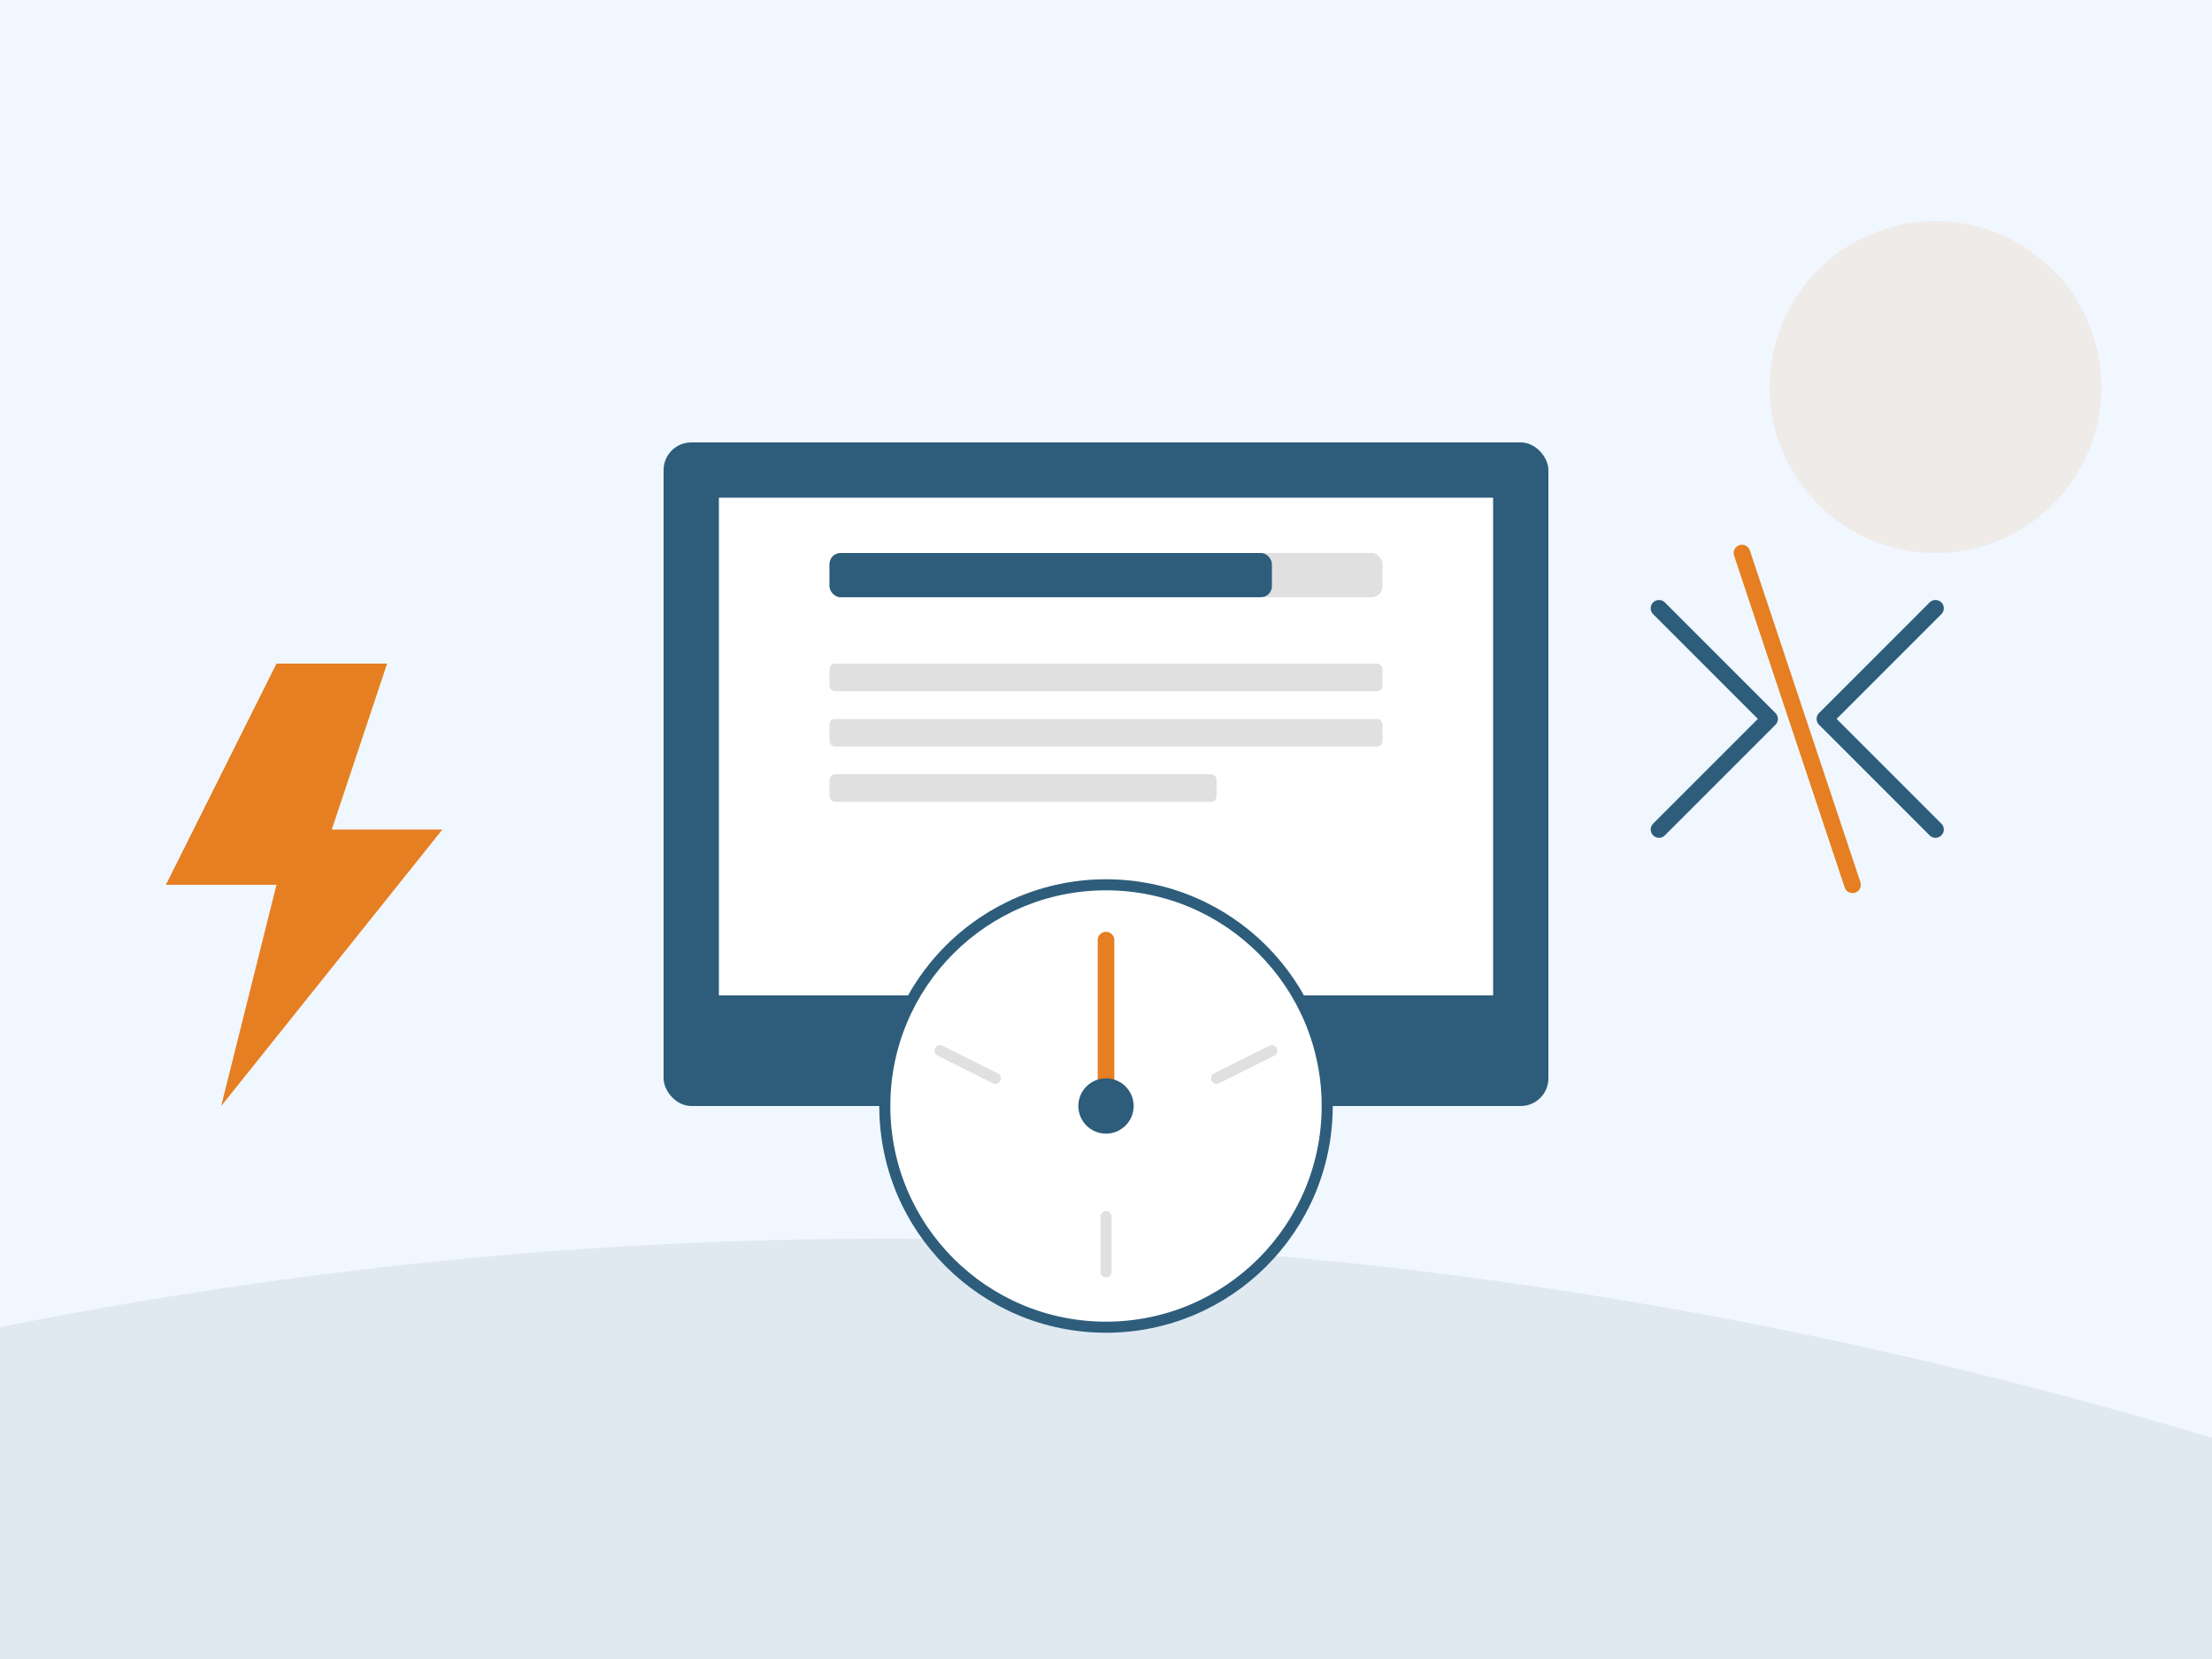 <svg xmlns="http://www.w3.org/2000/svg" viewBox="0 0 400 300" fill="none">
  <rect width="400" height="300" fill="#f0f7ff"/>
  
  <!-- Background design elements -->
  <path d="M0 240 Q 200 200 400 260 L 400 300 L 0 300 Z" fill="#e0e8f0"/>
  <circle cx="350" cy="70" r="30" fill="#e67e22" opacity="0.1"/>
  
  <!-- Web performance concept illustration -->
  <rect x="120" y="80" width="160" height="120" rx="5" fill="#2d5d7b"/>
  <rect x="130" y="90" width="140" height="90" fill="white"/>
  
  <!-- Speedometer -->
  <circle cx="200" cy="200" r="40" fill="white" stroke="#2d5d7b" stroke-width="2"/>
  <path d="M200 200 L 200 170" stroke="#e67e22" stroke-width="3" stroke-linecap="round"/>
  <circle cx="200" cy="200" r="5" fill="#2d5d7b"/>
  
  <!-- Speed indicators -->
  <path d="M170 190 L 180 195" stroke="#e0e0e0" stroke-width="2" stroke-linecap="round"/>
  <path d="M230 190 L 220 195" stroke="#e0e0e0" stroke-width="2" stroke-linecap="round"/>
  <path d="M200 230 L 200 220" stroke="#e0e0e0" stroke-width="2" stroke-linecap="round"/>
  
  <!-- Website loading elements -->
  <rect x="150" y="100" width="100" height="8" rx="2" fill="#e0e0e0"/>
  <rect x="150" y="100" width="80" height="8" rx="2" fill="#2d5d7b"/>
  
  <rect x="150" y="120" width="100" height="5" rx="1" fill="#e0e0e0"/>
  <rect x="150" y="130" width="100" height="5" rx="1" fill="#e0e0e0"/>
  <rect x="150" y="140" width="70" height="5" rx="1" fill="#e0e0e0"/>
  
  <!-- Lightning bolt for speed -->
  <path d="M50 120 L 70 120 L 60 150 L 80 150 L 40 200 L 50 160 L 30 160 Z" fill="#e67e22"/>
  
  <!-- Code optimization symbols -->
  <path d="M300 110 L 320 130 L 300 150" stroke="#2d5d7b" stroke-width="3" stroke-linecap="round" stroke-linejoin="round"/>
  <path d="M350 110 L 330 130 L 350 150" stroke="#2d5d7b" stroke-width="3" stroke-linecap="round" stroke-linejoin="round"/>
  <path d="M315 100 L 335 160" stroke="#e67e22" stroke-width="3" stroke-linecap="round" stroke-linejoin="round"/>
</svg>
